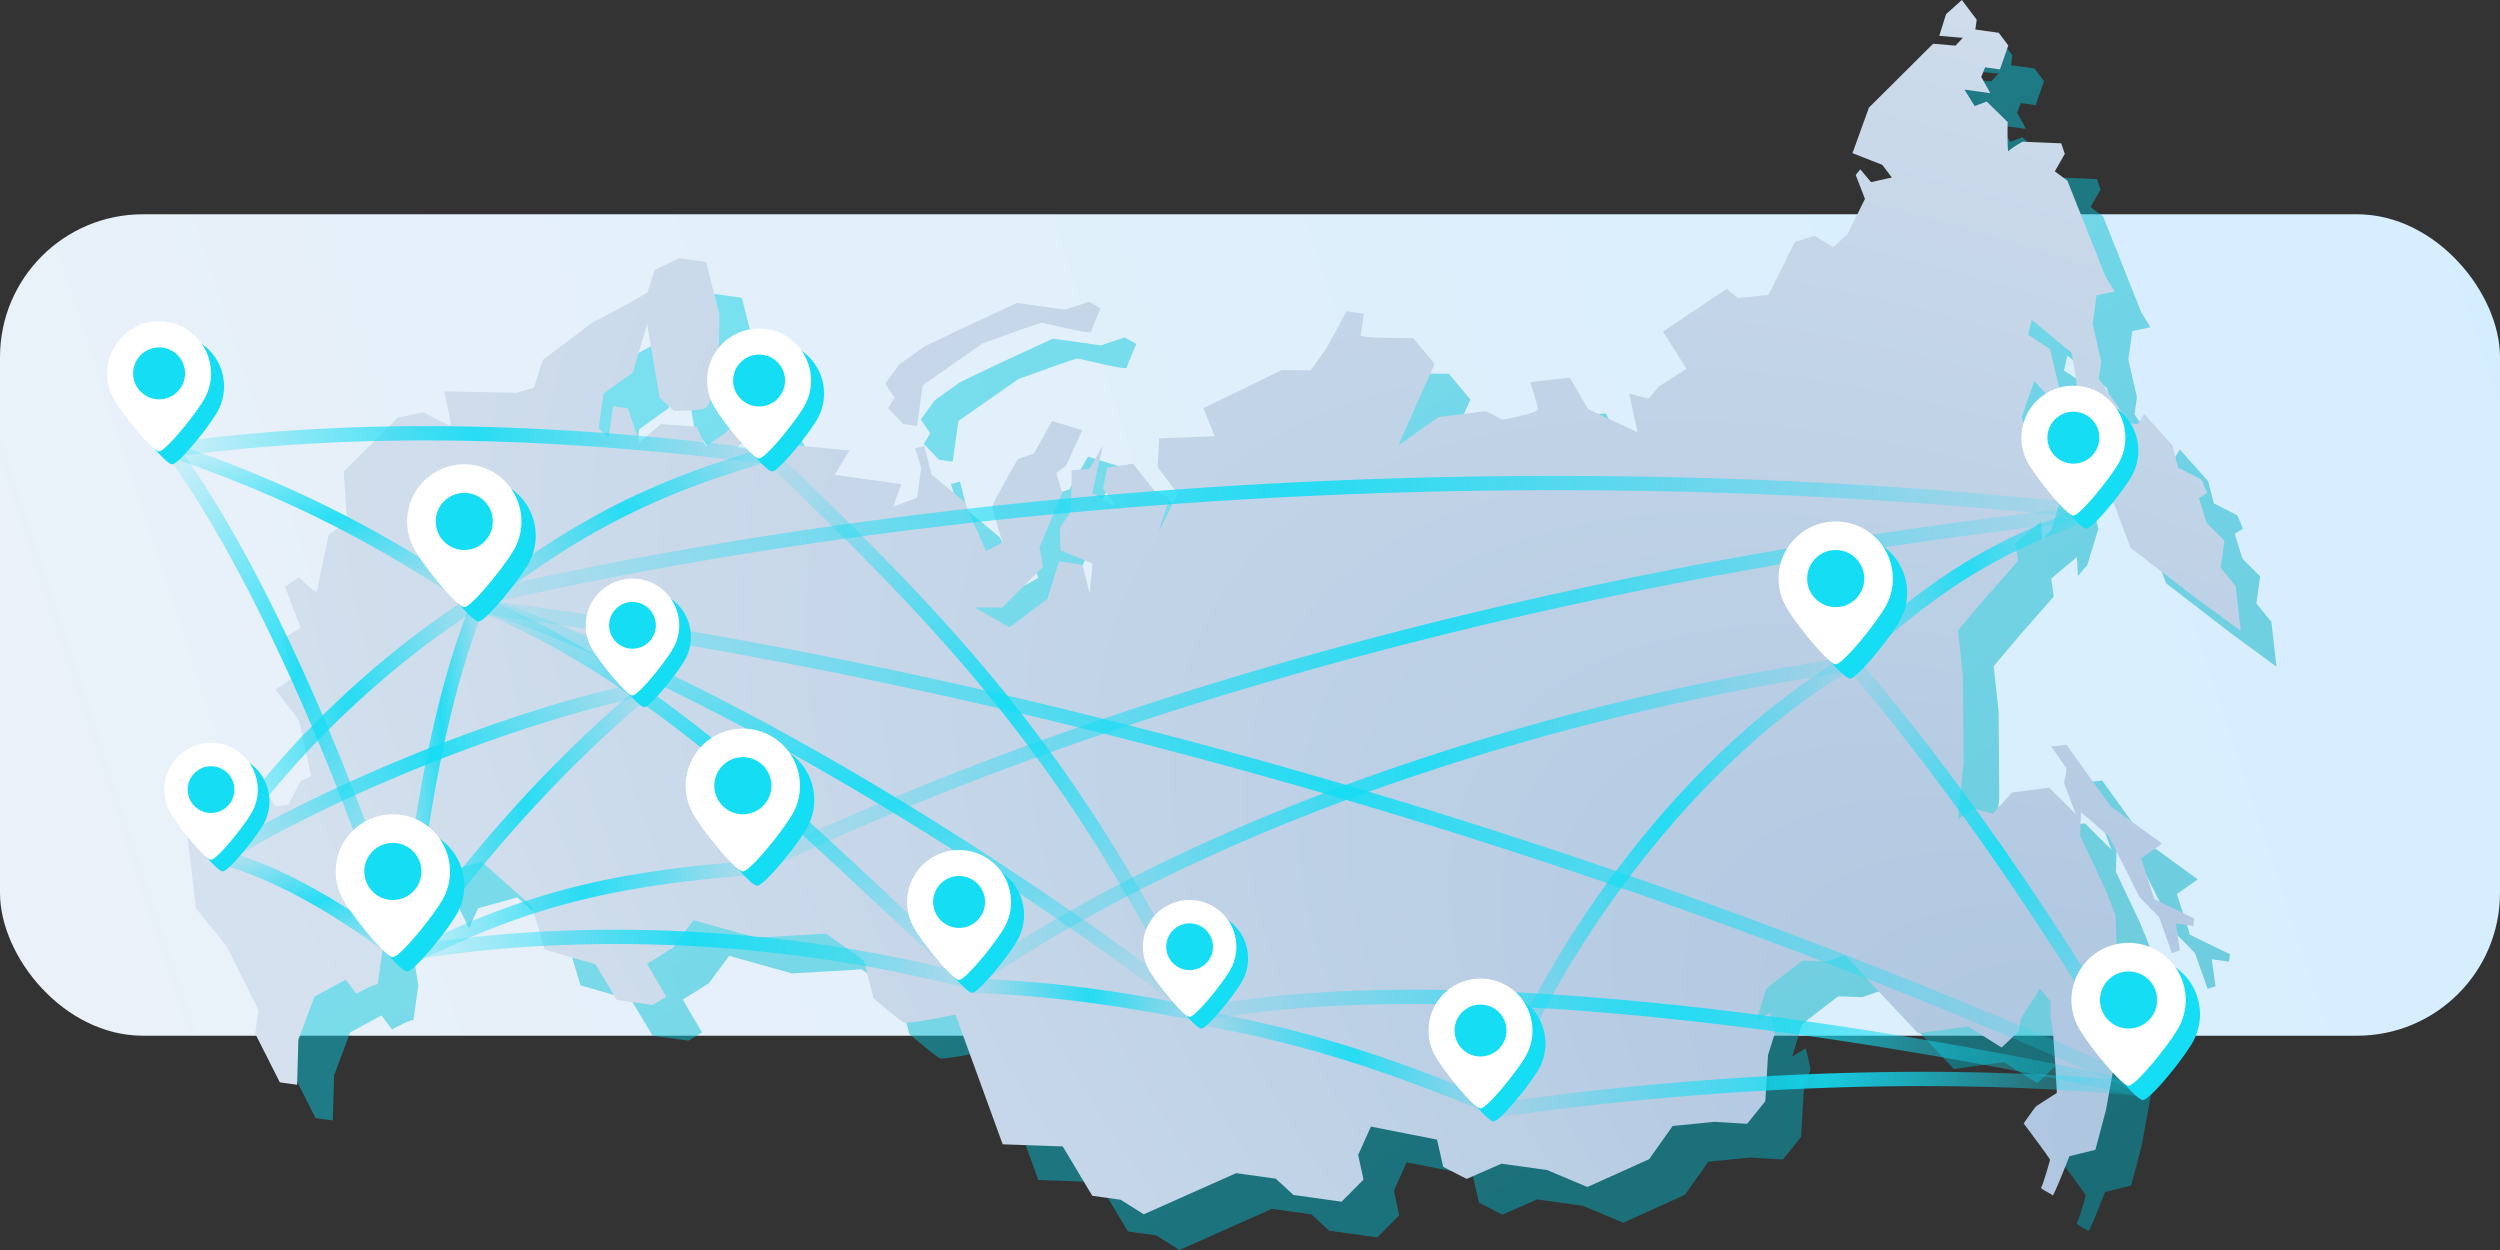 <svg width="350" height="175" fill="none" xmlns="http://www.w3.org/2000/svg"><rect width="100%" height="100%" fill="#333333" stroke="none"/><rect y="30" width="350" height="115" rx="20" fill="url(#a)"/><g opacity=".5"><path d="M54.885 144.122c.762-.422 2.43-1.28 3.002-1.341l.675-4.832-.854-5.223 1.393-3.676 4.375-3.612 2.183 4.528 1.273-2.814 5.492-1.521 7.043 6.263 1.794 6.057 7.105 2.048 2.998 4.993 5.005.699 1.919-1.139-2.701-4.601 3.665-2.303 2.822-3.829 8.806 2.461 9.758-.573 5.286 3.729 1.372 5.295c1.203 1.048 3.742 3.197 4.275 3.412.533.216 5.018-.648 7.193-1.107l6.613 18.168 8.406.294 4.137 6.912 3.97.555 3.235 2.035 12.946-5.759 5.523.771 2.496 2.285 6.732.94 3.071-3.091-.751-3.448 1.787-3.974 9.248 1.82.875 3.817 3.283 1.69 4.873-2.135 6.386.892 5.651 2.373 8.639-3.897 3.288-4.644 5.888-.585 4.536.281 2.553-3.163.374-6.458.952-3.034-.65-2.907-1.919 1.14c.431-1.406 1.298-4.253 1.317-4.391.019-.138 3.434-2.746 5.138-4.033l3.328.112 2.585-.871 10.263 10.936 6.996-.959 4.692 2.943 2.433-2.3.241-1.726 2.698-4.199 1.509 1.795c-.055.813-.111 2.554.108 3.006.218.453.588 6.71.745 9.782-.902.578-2.745 1.764-2.902 1.883-.157.119-1.227 1.647-1.742 2.396 1.237 1.639 3.707 4.952 3.688 5.09-.024.173-1.048 3.725-1.245 3.873-.196.149 1.457.908 1.606 1.104.119.158 1.615-3.587 2.349-5.479l3.644-.898 1.486-5.6 2.301-12.7c-.169-1.724-.529-5.282-.609-5.716-.081-.433-.266-6.078-.349-8.846l-1.565-3.914-3.399-7.161.113-3.328 3.929 3.364 4.266 8.514 2.77 2.85 1.765 4.998 1.108-.373-.529-3.769 2.416.337.145-1.036-5.604-2.718-1.841-5.712 2.926-2.054-7.189-5.227-6.188-8.607-2.144.229c.586.844 1.818 2.611 2.055 2.926.238.315-.094 1.512-.289 2.071l1.665 4.456-3.708-3.685-5.198.682-2.702 2.966-2.713-.731-2.14 1.461.763-7.988-.087-11.978-.685-6.43 3.584-4.25 4.814-5.487-.353-2.513 3.589-3.018.156 2.661c.425-.527 1.272-1.547 1.252-1.409-.019.139 1.066-3.429 1.61-5.23l-.349-1.28-1.377 1.04c-.354-.402-1.098-1.21-1.236-1.229-.138-.02-1.9-6.13-2.764-9.184l1.758-5.033 2.127 2.408 1.626-.3-1.549-6.552-3.062-2.011a90.28 90.28 0 0 0 .462-2.047c.024-.173 5.362 4.444 5.534 4.468.138.02.644 3.374.879 5.05l4.723 12.8-.385 2.762.79.638 2.312 6.13 9.215 7.093 6.225 4.565-.71-6.258-2.103-2.581.531-3.797-2.473-2.457-1.095-3.496 1.156-.719-.795-1.87-3.283-1.69-.799-3.103-3.957-4.424-.907 1.457-1.208-.169-4.234-6.222.337-2.416-1.2-5.27.555-3.97 2.537-.526-1.289-2.115-5.341-13.416-1.754-1.3 1.397-2.445-.498-1.477-5.422-.23c-.574.331-1.767 1.056-1.943 1.313-.177.257-.165-2.603-.136-4.066l-2.942-2.874-1.674.646-1.437-2.312 3.625.506-1.265-2.288.538-1.333 2.072.29 1.172-3.356-1.336-1.77-3.28-.458.193-1.381L279.66 5l-2.212 1.979-.951 3.034 3.303.285-1.032 1.088-3.131-.261-8.992 8.95-2.296 6.366 4.17 1.638 1.337 1.77-2.907.65-1.509-1.794-.638.79 1.292 3.348-2.449 4.937-2.015 1.83-2.593-1.593-2.758.846-3.673 7.406-4.287.457-1.581-1.277-8.928 5.968 3.319 5.215-3.862 2.452-1.473 1.73-2.713-.731 1.175 5.443-6.936-3.256-2.552-4.404-5.543.634c.373 1.108 1.105 3.427 1.047 3.842-.058.414-3.324 1.12-4.949 1.42l-2.296-1.2-6.627.834-5.657 3.961 5.115-11.427-3.018-3.589-5.619-.08-1.726-.242.434-3.106-2.417-.338-2.842 5.234-2.184 3.038-4.042-.036-10.951 5.333 1.565 3.914-7.787.32-.209 4.018 2.821 3.738-2.669 5.258 1.538-4.712-2.148-1.004-2.994-3.762-3.596.554-.583 2.91 2.228 2.95-3.729-2.28 1.458-6.659-1.863 3.26-2.489.18-.105 5.792-1.545 2.248.084 3.179 4.491 1.858-.406 4.167-1.023-4.014-3.279-.458-1.61 5.23-5.311 4.01-4.889-2.795 3.869.013 5.725-5.712-.502-2.71 3.18-7.65-.846-2.757 1.376-1.04 2.277-4.96-4.219-1.294-2.573 4.568-2.216.746c-1.16 2.009-3.495 6.129-3.553 6.543-.058.414.907 3.587 1.397 5.122l-2.289 1.264-3.078-6.94-4.571-3.806-1.023-4.014-1.281.349c.291.862.861 2.654.823 2.93l-.554 3.97-3.348 1.292 1.148-3.183-9.32-1.301 2.059-3.408-8.333-.812-4.335.803-2.934-.41 1.321-3.159 2.589.362.907-1.457-1.388-2.658-5.259 4.897-2.73 1.906-1.192-2.806-5.053-.353-2.999 2.572-1.617-4.8-2.071-.29-.627 4.488-1.385-1.425.675-4.833 4.107-2.946 2-6.76 1.733 10.273 2.026 1.866c1.29.005 3.988-.076 4.46-.433.59-.445 1.518-3.307 1.614-3.997.096-.69.366-8.923.242-9.293-.1-.295-1.256-4.867-1.822-7.117l-3.797-.53-3.396 1.638c-.301.896-.913 2.758-.952 3.034-.038.276-5.231 3.023-7.823 4.362L81 55.388l-1.245 3.873-2.388.722-10.18-.19c.326 1.454.966 4.429.928 4.705-.04.276-2.55-1.06-3.801-1.762l-3.621.726-7.567 7.565.44 6.924-2.556 1.931c-.518 2.45-1.57 7.453-1.627 7.867-.058.414-1.72-1.12-2.545-1.939l-1.943 1.313 2.188 5.76-2.51 1.585 1.545 5.319-2.532 1.758 3.267 4.327 1.725 7.807-1.502.67-1.69 3.284-1.798.277-1.015-1.55-1.726-.241-1.401 1.212 1.633 2.164-8.152 1.677-.77-2.043-1.157.718 1.444 12.343 4.206 5.162 4.539 9.08-.458 3.28 3.447 6.816 2.417.337.177-6.31 2.248-6.02 4.38-2.38 1.485 1.967Z" fill="url(#b)"/><path d="m134.173 58.941-.796 5.696-1.898-.265-2.151-2.236.907-1.457-1.312-1.943 1.963-2.717 3.516-2.5 5.094-2.456 7.9-3.649 6.731.94 3.324-1.12 1.629.932c-.432.996-1.306 3.056-1.345 3.332-.048.345-6.51-1.261-6.855-1.31-.276-.038-5.663 1.908-8.321 2.886l-8.386 5.867Z" fill="url(#c)"/></g><path d="M49.885 139.122c.762-.422 2.43-1.28 3.002-1.341l.675-4.832-.854-5.223 1.393-3.676 4.375-3.612 2.184 4.528 1.272-2.814 5.492-1.521 7.043 6.263 1.794 6.057 7.105 2.048 2.998 4.993 5.005.699 1.919-1.139-2.701-4.601 3.665-2.303 2.822-3.829 8.806 2.461 9.758-.573 5.286 3.729 1.372 5.295c1.203 1.048 3.742 3.197 4.275 3.412.533.216 5.018-.648 7.193-1.107l6.613 18.168 8.406.294 4.137 6.912 3.97.555 3.235 2.035 12.946-5.759 5.523.771 2.496 2.285 6.732.94 3.071-3.091-.751-3.448 1.787-3.974 9.248 1.82.875 3.817 3.283 1.69 4.873-2.135 6.386.892 5.651 2.373 8.639-3.897 3.288-4.644 5.888-.585 4.536.281 2.553-3.163.374-6.458.952-3.034-.65-2.907-1.919 1.14c.431-1.406 1.298-4.253 1.317-4.391.019-.138 3.434-2.746 5.138-4.033l3.328.112 2.585-.871 10.263 10.936 6.996-.959 4.692 2.943 2.433-2.3.241-1.726 2.698-4.199 1.509 1.795c-.055.813-.111 2.554.108 3.006.218.453.588 6.71.745 9.782-.902.578-2.745 1.764-2.902 1.883-.157.119-1.227 1.647-1.742 2.396 1.237 1.639 3.707 4.952 3.688 5.09-.024.173-1.048 3.725-1.245 3.873-.196.149 1.457.908 1.606 1.104.119.158 1.615-3.587 2.349-5.479l3.644-.898 1.486-5.6 2.301-12.7c-.169-1.724-.529-5.282-.609-5.716-.081-.433-.266-6.078-.349-8.846l-1.565-3.914-3.399-7.161.113-3.328 3.929 3.364 4.266 8.514 2.77 2.85 1.765 4.998 1.108-.373-.529-3.769 2.416.337.145-1.036-5.604-2.718-1.841-5.712 2.926-2.054-7.189-5.227-6.188-8.607-2.144.229c.586.844 1.818 2.611 2.055 2.926.238.315-.094 1.512-.289 2.071l1.665 4.456-3.708-3.685-5.198.682-2.702 2.966-2.713-.731-2.14 1.461.763-7.988-.087-11.978-.685-6.43 3.584-4.25 4.814-5.487-.353-2.513 3.589-3.018.156 2.661c.425-.527 1.272-1.547 1.252-1.409-.019.139 1.066-3.429 1.61-5.23l-.349-1.28-1.377 1.04c-.354-.402-1.098-1.21-1.236-1.229-.138-.02-1.9-6.13-2.764-9.184l1.758-5.033 2.127 2.408 1.626-.3-1.549-6.552-3.062-2.011a90.28 90.28 0 0 0 .462-2.047c.024-.173 5.362 4.444 5.534 4.468.138.02.644 3.374.879 5.05l4.723 12.8-.385 2.762.79.638 2.312 6.13 9.215 7.093 6.225 4.565-.71-6.258-2.103-2.581.531-3.797-2.473-2.457-1.095-3.496 1.156-.719-.795-1.87-3.283-1.69-.799-3.103-3.957-4.424-.907 1.457-1.208-.169-4.234-6.222.337-2.416-1.2-5.27.555-3.97 2.537-.526-1.289-2.115-5.341-13.416-1.754-1.3 1.397-2.445-.498-1.477-5.422-.23c-.574.331-1.767 1.056-1.943 1.313-.177.257-.165-2.603-.136-4.066l-2.942-2.874-1.674.646-1.437-2.312 3.625.506-1.265-2.288.538-1.333 2.072.29 1.172-3.356-1.336-1.77-3.28-.458.193-1.381L274.66 0l-2.212 1.979-.951 3.034 3.303.285-1.032 1.088-3.131-.261-8.992 8.95-2.296 6.366 4.17 1.638 1.337 1.77-2.907.65-1.509-1.794-.638.79 1.292 3.348-2.449 4.937-2.015 1.83-2.593-1.593-2.758.846-3.673 7.406-4.287.457-1.581-1.277-8.928 5.968 3.319 5.215-3.862 2.452-1.473 1.73-2.713-.731 1.175 5.443-6.936-3.256-2.552-4.404-5.543.634c.373 1.108 1.105 3.427 1.047 3.842-.058.414-3.324 1.12-4.949 1.42l-2.296-1.2-6.627.834-5.657 3.961 5.115-11.427-3.018-3.589-5.619-.08-1.726-.242.434-3.106-2.417-.338-2.842 5.234-2.184 3.038-4.042-.036-10.951 5.333 1.565 3.914-7.787.32-.209 4.018 2.821 3.738-2.669 5.258 1.538-4.712-2.148-1.004-2.994-3.762-3.596.554-.583 2.91 2.228 2.95-3.729-2.28 1.458-6.659-1.863 3.26-2.489.18-.105 5.792-1.545 2.248.084 3.179 4.491 1.858-.406 4.167-1.023-4.014-3.279-.458-1.61 5.23-5.311 4.01-4.889-2.795 3.869.013 5.725-5.712-.502-2.71 3.18-7.65-.846-2.757 1.376-1.04 2.277-4.96-4.219-1.293-2.573 4.567-2.216.747c-1.16 2.008-3.495 6.128-3.553 6.542-.058.414.907 3.587 1.397 5.122l-2.289 1.264-3.078-6.94-4.571-3.806-1.023-4.014-1.281.349c.291.862.861 2.654.823 2.93l-.554 3.97-3.348 1.292 1.148-3.183-9.32-1.301 2.059-3.408-8.333-.812-4.335.803-2.934-.41 1.321-3.159 2.589.362.907-1.457-1.388-2.658-5.259 4.897-2.73 1.906-1.192-2.806-5.053-.353-2.999 2.572-1.617-4.8-2.071-.29-.627 4.488-1.385-1.425.675-4.833 4.107-2.946 2-6.76 1.733 10.273 2.026 1.866c1.29.005 3.988-.076 4.46-.433.59-.445 1.518-3.307 1.614-3.997.096-.69.366-8.923.242-9.293-.1-.295-1.256-4.867-1.822-7.117l-3.797-.53-3.396 1.638c-.301.896-.913 2.758-.952 3.034-.038.276-5.231 3.023-7.823 4.362L76 50.388l-1.245 3.873-2.388.722-10.18-.19c.326 1.454.966 4.429.928 4.705-.04.276-2.55-1.06-3.802-1.762l-3.62.726-7.567 7.565.44 6.924-2.556 1.931c-.518 2.45-1.57 7.453-1.627 7.867-.058.414-1.72-1.12-2.545-1.939l-1.943 1.313 2.188 5.76-2.51 1.585 1.545 5.319-2.532 1.758 3.267 4.327 1.725 7.807-1.502.67-1.69 3.284-1.798.277-1.015-1.55-1.726-.241-1.401 1.212 1.633 2.164-8.152 1.677-.77-2.043-1.157.718 1.444 12.343 4.206 5.162 4.539 9.08-.458 3.28 3.447 6.816 2.417.337.177-6.31 2.248-6.02 4.38-2.38 1.485 1.967Z" fill="url(#d)"/><path d="m129.173 53.941-.796 5.696-1.898-.265-2.151-2.236.907-1.457-1.312-1.943 1.963-2.717 3.516-2.5 5.094-2.456 7.9-3.649 6.731.94 3.324-1.12 1.629.932c-.432.996-1.306 3.056-1.345 3.332-.048.345-6.51-1.261-6.855-1.31-.276-.038-5.663 1.908-8.321 2.886l-8.386 5.867Z" fill="url(#e)"/><path fill-rule="evenodd" clip-rule="evenodd" d="M259.99 92.855a1 1 0 0 1-.845 1.135c-40.908 5.986-88.746 20.95-122.079 43.835a1 1 0 0 1-1.132-1.649c33.668-23.115 81.829-38.152 122.921-44.165a1 1 0 0 1 1.135.844Z" fill="url(#f)"/><path fill-rule="evenodd" clip-rule="evenodd" d="M292.494 71.89a1 1 0 0 1-.884 1.104c-63.425 6.992-131.807 23.47-185.676 49.407a1 1 0 1 1-.868-1.802c54.131-26.063 122.749-42.585 186.324-49.593a1 1 0 0 1 1.104.885Z" fill="url(#g)"/><path fill-rule="evenodd" clip-rule="evenodd" d="M107.779 63.807a1 1 0 0 1 1.414-.028c25.04 24.038 41.631 41.631 59.704 78.279a1 1 0 1 1-1.794.884c-17.927-36.352-34.336-53.76-59.296-77.72a1 1 0 0 1-.028-1.414Z" fill="url(#h)"/><path fill-rule="evenodd" clip-rule="evenodd" d="M135.501 137.958a1 1 0 0 1 1.041-.957c12.068.503 21.623 2.012 31.654 4.018a1.001 1.001 0 0 1-.392 1.962c-9.969-1.994-19.414-3.485-31.346-3.982a1 1 0 0 1-.957-1.041Z" fill="url(#i)"/><path fill-rule="evenodd" clip-rule="evenodd" d="M167.014 142.33a1 1 0 0 1 1.156-.815c14.597 2.516 26.671 6.544 41.212 12.561a1 1 0 1 1-.764 1.848c-14.46-5.983-26.385-9.955-40.788-12.438a1.001 1.001 0 0 1-.816-1.156Z" fill="url(#j)"/><path fill-rule="evenodd" clip-rule="evenodd" d="M233.646 142.62c-23.976-2.498-47.854-3.109-65.453.361a1 1 0 0 1-.387-1.962c17.902-3.53 42.023-2.891 66.048-.389 24.046 2.505 48.085 6.888 65.866 10.894a1 1 0 0 1-.44 1.952c-17.719-3.994-41.68-8.361-65.634-10.856Z" fill="url(#k)"/><path fill-rule="evenodd" clip-rule="evenodd" d="M66.553 84.18a1 1 0 0 1 1.267-.627c37.16 12.554 80.265 41.635 100.796 57.659a1.002 1.002 0 0 1-1.231 1.577c-20.47-15.977-63.364-44.895-100.205-57.341a1 1 0 0 1-.627-1.268Z" fill="url(#l)"/><path fill-rule="evenodd" clip-rule="evenodd" d="M66.508 84.874a1 1 0 0 1 1.118-.866c67.098 8.513 151.194 30.539 232.285 67.08a1 1 0 0 1-.822 1.824C218.18 116.453 134.276 94.48 67.374 85.992a1 1 0 0 1-.866-1.118Z" fill="url(#m)"/><path fill-rule="evenodd" clip-rule="evenodd" d="M65.774 83.026C134.89 67 218.003 62.495 291.608 70.506a1 1 0 0 1-.216 1.989C217.997 64.505 135.11 69 66.226 84.975a1 1 0 1 1-.452-1.949Z" fill="url(#n)"/><path fill-rule="evenodd" clip-rule="evenodd" d="M299.9 153.495c-29.897-2.99-63.311-.997-90.756 2.995a1 1 0 0 1-.288-1.979c27.555-4.009 61.14-6.016 91.243-3.006a1 1 0 1 1-.199 1.99Z" fill="url(#o)"/><path fill-rule="evenodd" clip-rule="evenodd" d="M259.361 92.491a1 1 0 0 1-.352 1.37c-21.762 12.859-41.131 39.652-49.069 61.481a1 1 0 1 1-1.88-.684c8.063-22.171 27.693-49.378 49.932-62.519a1 1 0 0 1 1.369.352Z" fill="url(#p)"/><path fill-rule="evenodd" clip-rule="evenodd" d="M292.942 71.664a1 1 0 0 1-.606 1.278c-13.843 4.944-21.731 10.36-33.162 20.797a1 1 0 1 1-1.348-1.477c11.569-10.564 19.681-16.147 33.838-21.204a1 1 0 0 1 1.278.606Z" fill="url(#q)"/><path fill-rule="evenodd" clip-rule="evenodd" d="M258.345 91.744a1 1 0 0 1 1.411.101c13.048 15.056 28.585 37.111 41.113 59.161a1 1 0 1 1-1.738.988c-12.472-21.95-27.935-43.895-40.887-58.84a1.001 1.001 0 0 1 .101-1.41Z" fill="url(#r)"/><path fill-rule="evenodd" clip-rule="evenodd" d="M90.766 96.357a1 1 0 0 1-.123 1.409c-12.422 10.434-23.367 22.868-33.33 36.815a1 1 0 1 1-1.627-1.162c10.038-14.053 21.093-26.619 33.67-37.185a1 1 0 0 1 1.41.123Z" fill="url(#s)"/><path fill-rule="evenodd" clip-rule="evenodd" d="M90.98 96.3a1 1 0 0 1-.78 1.18c-19.377 3.975-45.265 14.928-58.667 23.366a1 1 0 1 1-1.066-1.692c13.598-8.562 39.71-19.608 59.332-23.633a1 1 0 0 1 1.18.778Z" fill="url(#t)"/><path fill-rule="evenodd" clip-rule="evenodd" d="M23.4 62.2a1 1 0 0 1 1.4.2c12.103 16.137 25.644 47.766 32.658 71.315a.999.999 0 1 1-1.916.571C48.556 110.834 35.097 79.463 23.2 63.6a1 1 0 0 1 .2-1.4Z" fill="url(#u)"/><path fill-rule="evenodd" clip-rule="evenodd" d="M135.745 138.467c-26.364-6.964-55.22-7.957-78.577-3.981a1 1 0 0 1-.336-1.972c23.643-4.024 52.787-3.017 79.423 4.019a1 1 0 0 1-.51 1.934Z" fill="url(#v)"/><path fill-rule="evenodd" clip-rule="evenodd" d="M30.034 119.743a1 1 0 0 1 1.224-.709c7.68 2.048 16.801 7.134 25.856 14.177a1 1 0 1 1-1.228 1.579c-8.945-6.957-17.823-11.871-25.143-13.824a1 1 0 0 1-.709-1.223Z" fill="url(#w)"/><path fill-rule="evenodd" clip-rule="evenodd" d="M106.497 121.425a1 1 0 0 1-.922 1.072c-19.894 1.492-31.763 4.465-47.628 12.397a1 1 0 1 1-.894-1.788c16.135-8.068 28.266-11.095 48.372-12.603a1 1 0 0 1 1.072.922Z" fill="url(#x)"/><path fill-rule="evenodd" clip-rule="evenodd" d="M65.074 83.623a1 1 0 0 1 1.304-.549c22.922 9.339 40.14 25.486 59.291 43.446 3.584 3.362 7.237 6.787 11.007 10.243a1 1 0 1 1-1.351 1.474c-3.81-3.492-7.488-6.94-11.087-10.314-19.156-17.958-36.065-33.81-58.615-42.997a1 1 0 0 1-.549-1.303Z" fill="url(#y)"/><path fill-rule="evenodd" clip-rule="evenodd" d="M108.963 63.23a1.001 1.001 0 0 1-.692 1.233c-15.876 4.465-26.76 9.906-40.157 20.327a1 1 0 0 1-1.228-1.58c13.602-10.579 24.719-16.137 40.843-20.672a1 1 0 0 1 1.234.692Z" fill="url(#z)"/><path fill-rule="evenodd" clip-rule="evenodd" d="M107.37 64.991c-30.436-3.991-58.343-4.485-83.232-1a1 1 0 0 1-.277-1.982c25.111-3.515 53.205-3.01 83.769 1a1 1 0 1 1-.26 1.982Z" fill="url(#A)"/><path fill-rule="evenodd" clip-rule="evenodd" d="M67.85 83.473a1 1 0 0 1-.323 1.377c-14.384 8.928-28.764 23.32-35.673 34.67a1 1 0 0 1-1.708-1.04c7.091-11.65 21.71-26.258 36.326-35.33a1 1 0 0 1 1.378.323Z" fill="url(#B)"/><path fill-rule="evenodd" clip-rule="evenodd" d="M67.39 83.58a1 1 0 0 1 .531 1.31c-5.436 12.85-8.926 33.721-9.923 49.175a1 1 0 1 1-1.996-.129c1.003-15.546 4.514-36.675 10.077-49.825a1 1 0 0 1 1.31-.532Z" fill="url(#C)"/><path fill-rule="evenodd" clip-rule="evenodd" d="M23.054 62.676a1 1 0 0 1 1.27-.622C41.92 68.087 53.998 74.63 67.556 83.668a1 1 0 0 1-1.11 1.664c-13.442-8.961-25.365-15.419-42.77-21.386a1 1 0 0 1-.62-1.27Z" fill="url(#D)"/><path d="M267 83a7.97 7.97 0 0 1-1.07 4c-1.383 2.391-5.93 8-6.93 8s-5.547-5.609-6.93-8A8 8 0 1 1 267 83Z" fill="#14DDF4"/><path d="M265 81a7.97 7.97 0 0 1-1.07 4c-1.383 2.391-5.93 8-6.93 8s-5.547-5.609-6.93-8A8 8 0 1 1 265 81Z" fill="#fff"/><circle cx="257" cy="81" r="4" fill="#14DDF4"/><path d="M114 112c0 1.457-.39 2.823-1.07 4-1.383 2.391-5.93 8-6.93 8s-5.547-5.609-6.93-8a8 8 0 1 1 14.93-4Z" fill="#14DDF4"/><path d="M112 110c0 1.457-.39 2.823-1.07 4-1.383 2.391-5.93 8-6.93 8s-5.546-5.609-6.93-8a8 8 0 1 1 14.93-4Z" fill="#fff"/><circle cx="104" cy="110" r="4" fill="#14DDF4"/><path d="M75 75c0 1.457-.39 2.823-1.07 4-1.384 2.391-5.93 8-6.93 8s-5.547-5.609-6.93-8A8 8 0 1 1 75 75Z" fill="#14DDF4"/><path d="M73 73c0 1.457-.39 2.823-1.07 4-1.384 2.391-5.93 8-6.93 8s-5.547-5.609-6.93-8A8 8 0 1 1 73 73Z" fill="#fff"/><circle cx="65" cy="73" r="4" fill="#14DDF4"/><path d="M65 124c0 1.457-.39 2.823-1.07 4-1.383 2.391-5.93 8-6.93 8s-5.547-5.609-6.93-8A8 8 0 1 1 65 124Z" fill="#14DDF4"/><path d="M63 122c0 1.457-.39 2.823-1.07 4-1.383 2.391-5.93 8-6.93 8s-5.547-5.609-6.93-8A8 8 0 1 1 63 122Z" fill="#fff"/><circle cx="55" cy="122" r="4" fill="#14DDF4"/><path d="M31.364 54.091a7.239 7.239 0 0 1-.973 3.636C29.133 59.901 25 65 24.09 65c-.91 0-5.042-5.099-6.3-7.273a7.273 7.273 0 1 1 13.573-3.636Z" fill="#14DDF4"/><path d="M29.546 52.273a7.24 7.24 0 0 1-.973 3.636c-1.258 2.174-5.391 7.273-6.3 7.273-.91 0-5.043-5.1-6.3-7.273a7.273 7.273 0 1 1 13.572-3.636Z" fill="#fff"/><circle cx="22.273" cy="52.273" fill="#14DDF4" r="3.636"/><path d="M308 142c0 1.457-.39 2.823-1.07 4-1.383 2.391-5.93 8-6.93 8s-5.547-5.609-6.93-8a8 8 0 1 1 14.93-4Z" fill="#14DDF4"/><path d="M306 140c0 1.457-.39 2.823-1.07 4-1.383 2.391-5.93 8-6.93 8s-5.547-5.609-6.93-8a8 8 0 1 1 14.93-4Z" fill="#fff"/><circle cx="298" cy="140" r="4" fill="#14DDF4"/><path d="M299.364 63.091a7.247 7.247 0 0 1-.973 3.636C297.133 68.901 293 74 292.091 74c-.909 0-5.042-5.099-6.3-7.273a7.273 7.273 0 1 1 13.573-3.636Z" fill="#14DDF4"/><path d="M297.545 61.273a7.237 7.237 0 0 1-.973 3.636c-1.257 2.174-5.39 7.273-6.299 7.273-.909 0-5.043-5.1-6.3-7.273a7.273 7.273 0 1 1 13.572-3.636Z" fill="#fff"/><circle cx="290.273" cy="61.273" fill="#14DDF4" r="3.636"/><path d="M216.364 146.091a7.243 7.243 0 0 1-.973 3.636c-1.258 2.174-5.391 7.273-6.3 7.273-.909 0-5.042-5.099-6.3-7.273a7.273 7.273 0 1 1 13.573-3.636Z" fill="#14DDF4"/><path d="M214.545 144.273a7.239 7.239 0 0 1-.973 3.636c-1.257 2.174-5.39 7.273-6.299 7.273-.909 0-5.043-5.099-6.3-7.273a7.273 7.273 0 1 1 13.572-3.636Z" fill="#fff"/><circle cx="207.273" cy="144.273" fill="#14DDF4" r="3.636"/><path d="M143.364 128.091a7.243 7.243 0 0 1-.973 3.636c-1.258 2.174-5.391 7.273-6.3 7.273-.909 0-5.042-5.099-6.3-7.273a7.273 7.273 0 1 1 13.573-3.636Z" fill="#14DDF4"/><path d="M141.545 126.273a7.239 7.239 0 0 1-.973 3.636c-1.257 2.174-5.39 7.273-6.299 7.273-.909 0-5.043-5.099-6.3-7.273a7.273 7.273 0 1 1 13.572-3.636Z" fill="#fff"/><circle cx="134.273" cy="126.273" fill="#14DDF4" r="3.636"/><path d="M115.364 55.091a7.247 7.247 0 0 1-.973 3.636C113.133 60.901 109 66 108.091 66c-.909 0-5.042-5.099-6.3-7.273a7.273 7.273 0 1 1 13.573-3.636Z" fill="#14DDF4"/><path d="M113.545 53.273a7.237 7.237 0 0 1-.973 3.636c-1.257 2.174-5.39 7.273-6.299 7.273-.909 0-5.043-5.1-6.3-7.273a7.273 7.273 0 1 1 13.572-3.636Z" fill="#fff"/><circle cx="106.273" cy="53.273" fill="#14DDF4" r="3.636"/><path d="M37.728 112.182c0 1.192-.32 2.31-.876 3.273C35.72 117.411 32 122 31.182 122c-.818 0-4.538-4.589-5.67-6.545a6.545 6.545 0 1 1 12.215-3.273Z" fill="#14DDF4"/><path d="M36.09 110.545c0 1.193-.318 2.31-.875 3.273-1.132 1.957-4.851 6.546-5.67 6.546-.818 0-4.538-4.589-5.67-6.546a6.545 6.545 0 1 1 12.215-3.273Z" fill="#fff"/><circle cx="29.546" cy="110.545" fill="#14DDF4" r="3.273"/><path d="M174.728 134.182c0 1.192-.319 2.31-.876 3.273-1.132 1.956-4.852 6.545-5.67 6.545-.818 0-4.538-4.589-5.67-6.545a6.516 6.516 0 0 1-.875-3.273 6.545 6.545 0 0 1 13.091 0Z" fill="#14DDF4"/><path d="M173.091 132.545c0 1.193-.319 2.31-.876 3.273-1.131 1.957-4.851 6.546-5.67 6.546-.818 0-4.538-4.589-5.669-6.546a6.545 6.545 0 0 1 5.669-9.818 6.545 6.545 0 0 1 6.546 6.545Z" fill="#fff"/><circle cx="166.546" cy="132.545" fill="#14DDF4" r="3.273"/><path d="M96.728 89.182c0 1.192-.32 2.31-.876 3.273C94.72 94.41 91 99 90.182 99c-.818 0-4.538-4.589-5.67-6.545a6.545 6.545 0 1 1 12.215-3.273Z" fill="#14DDF4"/><path d="M95.09 87.546a6.51 6.51 0 0 1-.875 3.272c-1.132 1.957-4.851 6.546-5.67 6.546-.818 0-4.538-4.59-5.67-6.546a6.545 6.545 0 1 1 12.215-3.273Z" fill="#fff"/><circle cx="88.546" cy="87.545" fill="#14DDF4" r="3.273"/><defs><linearGradient id="a" x1="0" y1="145" x2="350" y2="30" gradientUnits="userSpaceOnUse"><stop stop-color="#EBF1F8"/><stop offset="1" stop-color="#D5EEFF"/></linearGradient><linearGradient id="b" x1="31" y1="5" x2="199.973" y2="255.054" gradientUnits="userSpaceOnUse"><stop stop-color="#14DDF4"/><stop offset="1" stop-color="#00A3B5"/></linearGradient><linearGradient id="c" x1="31" y1="5" x2="199.973" y2="255.054" gradientUnits="userSpaceOnUse"><stop stop-color="#14DDF4"/><stop offset="1" stop-color="#00A3B5"/></linearGradient><linearGradient id="f" x1="135.5" y1="115" x2="260" y2="115" gradientUnits="userSpaceOnUse"><stop stop-color="#14DDF4" stop-opacity=".1"/><stop offset=".509" stop-color="#14DDF4" stop-opacity=".9"/><stop offset="1" stop-color="#14DDF4" stop-opacity=".1"/></linearGradient><linearGradient id="g" x1="104.5" y1="96.75" x2="292.5" y2="96.75" gradientUnits="userSpaceOnUse"><stop stop-color="#14DDF4" stop-opacity=".1"/><stop offset=".509" stop-color="#14DDF4" stop-opacity=".9"/><stop offset="1" stop-color="#14DDF4" stop-opacity=".1"/></linearGradient><linearGradient id="h" x1="110.5" y1="64" x2="164.5" y2="136.5" gradientUnits="userSpaceOnUse"><stop stop-color="#14DDF4" stop-opacity=".1"/><stop offset=".509" stop-color="#14DDF4" stop-opacity=".9"/><stop offset="1" stop-color="#14DDF4" stop-opacity=".1"/></linearGradient><linearGradient id="i" x1="135.5" y1="140" x2="169" y2="140" gradientUnits="userSpaceOnUse"><stop stop-color="#14DDF4" stop-opacity=".1"/><stop offset=".509" stop-color="#14DDF4" stop-opacity=".9"/><stop offset="1" stop-color="#14DDF4" stop-opacity=".1"/></linearGradient><linearGradient id="j" x1="167" y1="148.75" x2="210" y2="148.75" gradientUnits="userSpaceOnUse"><stop stop-color="#14DDF4" stop-opacity=".1"/><stop offset=".509" stop-color="#14DDF4" stop-opacity=".9"/><stop offset="1" stop-color="#14DDF4" stop-opacity=".1"/></linearGradient><linearGradient id="k" x1="167" y1="146.031" x2="300.5" y2="146.031" gradientUnits="userSpaceOnUse"><stop stop-color="#14DDF4" stop-opacity=".1"/><stop offset=".509" stop-color="#14DDF4" stop-opacity=".9"/><stop offset="1" stop-color="#14DDF4" stop-opacity=".1"/></linearGradient><linearGradient id="l" x1="71.5" y1="83.872" x2="96.593" y2="159.368" gradientUnits="userSpaceOnUse"><stop stop-color="#14DDF4" stop-opacity=".1"/><stop offset=".509" stop-color="#14DDF4" stop-opacity=".9"/><stop offset="1" stop-color="#14DDF4" stop-opacity=".1"/></linearGradient><linearGradient id="m" x1="66.5" y1="118.5" x2="300.5" y2="118.5" gradientUnits="userSpaceOnUse"><stop stop-color="#14DDF4" stop-opacity=".1"/><stop offset=".509" stop-color="#14DDF4" stop-opacity=".9"/><stop offset="1" stop-color="#14DDF4" stop-opacity=".1"/></linearGradient><linearGradient id="n" x1="65" y1="75.814" x2="292.5" y2="75.814" gradientUnits="userSpaceOnUse"><stop stop-color="#14DDF4" stop-opacity=".1"/><stop offset=".509" stop-color="#14DDF4" stop-opacity=".9"/><stop offset="1" stop-color="#14DDF4" stop-opacity=".1"/></linearGradient><linearGradient id="o" x1="208" y1="153.278" x2="301" y2="153.278" gradientUnits="userSpaceOnUse"><stop stop-color="#14DDF4" stop-opacity=".1"/><stop offset=".509" stop-color="#14DDF4" stop-opacity=".9"/><stop offset="1" stop-color="#14DDF4" stop-opacity=".1"/></linearGradient><linearGradient id="p" x1="208.606" y1="156" x2="272.342" y2="140.484" gradientUnits="userSpaceOnUse"><stop stop-color="#14DDF4" stop-opacity=".1"/><stop offset=".509" stop-color="#14DDF4" stop-opacity=".9"/><stop offset="1" stop-color="#14DDF4" stop-opacity=".1"/></linearGradient><linearGradient id="q" x1="257.918" y1="94" x2="296.125" y2="76.159" gradientUnits="userSpaceOnUse"><stop stop-color="#14DDF4" stop-opacity=".1"/><stop offset=".509" stop-color="#14DDF4" stop-opacity=".9"/><stop offset="1" stop-color="#14DDF4" stop-opacity=".1"/></linearGradient><linearGradient id="r" x1="260.098" y1="91.881" x2="302.16" y2="143.665" gradientUnits="userSpaceOnUse"><stop stop-color="#14DDF4" stop-opacity=".1"/><stop offset=".509" stop-color="#14DDF4" stop-opacity=".9"/><stop offset="1" stop-color="#14DDF4" stop-opacity=".1"/></linearGradient><linearGradient id="s" x1="55.918" y1="135" x2="99.175" y2="123.088" gradientUnits="userSpaceOnUse"><stop stop-color="#14DDF4" stop-opacity=".1"/><stop offset=".509" stop-color="#14DDF4" stop-opacity=".9"/><stop offset="1" stop-color="#14DDF4" stop-opacity=".1"/></linearGradient><linearGradient id="t" x1="30.717" y1="121" x2="83.199" y2="83.02" gradientUnits="userSpaceOnUse"><stop stop-color="#14DDF4" stop-opacity=".1"/><stop offset=".509" stop-color="#14DDF4" stop-opacity=".9"/><stop offset="1" stop-color="#14DDF4" stop-opacity=".1"/></linearGradient><linearGradient id="u" x1="24.683" y1="62.456" x2="75.179" y2="104.135" gradientUnits="userSpaceOnUse"><stop stop-color="#14DDF4" stop-opacity=".1"/><stop offset=".509" stop-color="#14DDF4" stop-opacity=".9"/><stop offset="1" stop-color="#14DDF4" stop-opacity=".1"/></linearGradient><linearGradient id="v" x1="56" y1="134.33" x2="137" y2="134.33" gradientUnits="userSpaceOnUse"><stop stop-color="#14DDF4" stop-opacity=".1"/><stop offset=".509" stop-color="#14DDF4" stop-opacity=".9"/><stop offset="1" stop-color="#14DDF4" stop-opacity=".1"/></linearGradient><linearGradient id="w" x1="31.341" y1="119.1" x2="38.102" y2="139.392" gradientUnits="userSpaceOnUse"><stop stop-color="#14DDF4" stop-opacity=".1"/><stop offset=".509" stop-color="#14DDF4" stop-opacity=".9"/><stop offset="1" stop-color="#14DDF4" stop-opacity=".1"/></linearGradient><linearGradient id="x" x1="56.5" y1="127.75" x2="106.5" y2="127.75" gradientUnits="userSpaceOnUse"><stop stop-color="#14DDF4" stop-opacity=".1"/><stop offset=".509" stop-color="#14DDF4" stop-opacity=".9"/><stop offset="1" stop-color="#14DDF4" stop-opacity=".1"/></linearGradient><linearGradient id="y" x1="68.512" y1="83.347" x2="97.4" y2="148.797" gradientUnits="userSpaceOnUse"><stop stop-color="#14DDF4" stop-opacity=".1"/><stop offset=".509" stop-color="#14DDF4" stop-opacity=".9"/><stop offset="1" stop-color="#14DDF4" stop-opacity=".1"/></linearGradient><linearGradient id="z" x1="67" y1="85" x2="109" y2="61" gradientUnits="userSpaceOnUse"><stop stop-color="#14DDF4" stop-opacity=".1"/><stop offset=".509" stop-color="#14DDF4" stop-opacity=".9"/><stop offset="1" stop-color="#14DDF4" stop-opacity=".1"/></linearGradient><linearGradient id="A" x1="23" y1="62.33" x2="108.5" y2="62.33" gradientUnits="userSpaceOnUse"><stop stop-color="#14DDF4" stop-opacity=".1"/><stop offset=".509" stop-color="#14DDF4" stop-opacity=".9"/><stop offset="1" stop-color="#14DDF4" stop-opacity=".1"/></linearGradient><linearGradient id="B" x1="30.447" y1="120" x2="75.876" y2="105.885" gradientUnits="userSpaceOnUse"><stop stop-color="#14DDF4" stop-opacity=".1"/><stop offset=".509" stop-color="#14DDF4" stop-opacity=".9"/><stop offset="1" stop-color="#14DDF4" stop-opacity=".1"/></linearGradient><linearGradient id="C" x1="56.141" y1="135" x2="71.795" y2="133.896" gradientUnits="userSpaceOnUse"><stop stop-color="#14DDF4" stop-opacity=".1"/><stop offset=".509" stop-color="#14DDF4" stop-opacity=".9"/><stop offset="1" stop-color="#14DDF4" stop-opacity=".1"/></linearGradient><linearGradient id="D" x1="25.195" y1="62.147" x2="34.284" y2="92.541" gradientUnits="userSpaceOnUse"><stop stop-color="#14DDF4" stop-opacity=".1"/><stop offset=".509" stop-color="#14DDF4" stop-opacity=".9"/><stop offset="1" stop-color="#14DDF4" stop-opacity=".1"/></linearGradient><radialGradient id="d" cx="0" cy="0" r="1" gradientUnits="userSpaceOnUse" gradientTransform="rotate(-149.431 180.133 42.122) scale(334.266 164.937)"><stop stop-color="#ABC4DF"/><stop offset="1" stop-color="#D5E1EE"/></radialGradient><radialGradient id="e" cx="0" cy="0" r="1" gradientUnits="userSpaceOnUse" gradientTransform="rotate(-149.431 180.133 42.122) scale(334.266 164.937)"><stop stop-color="#ABC4DF"/><stop offset="1" stop-color="#D5E1EE"/></radialGradient></defs></svg>